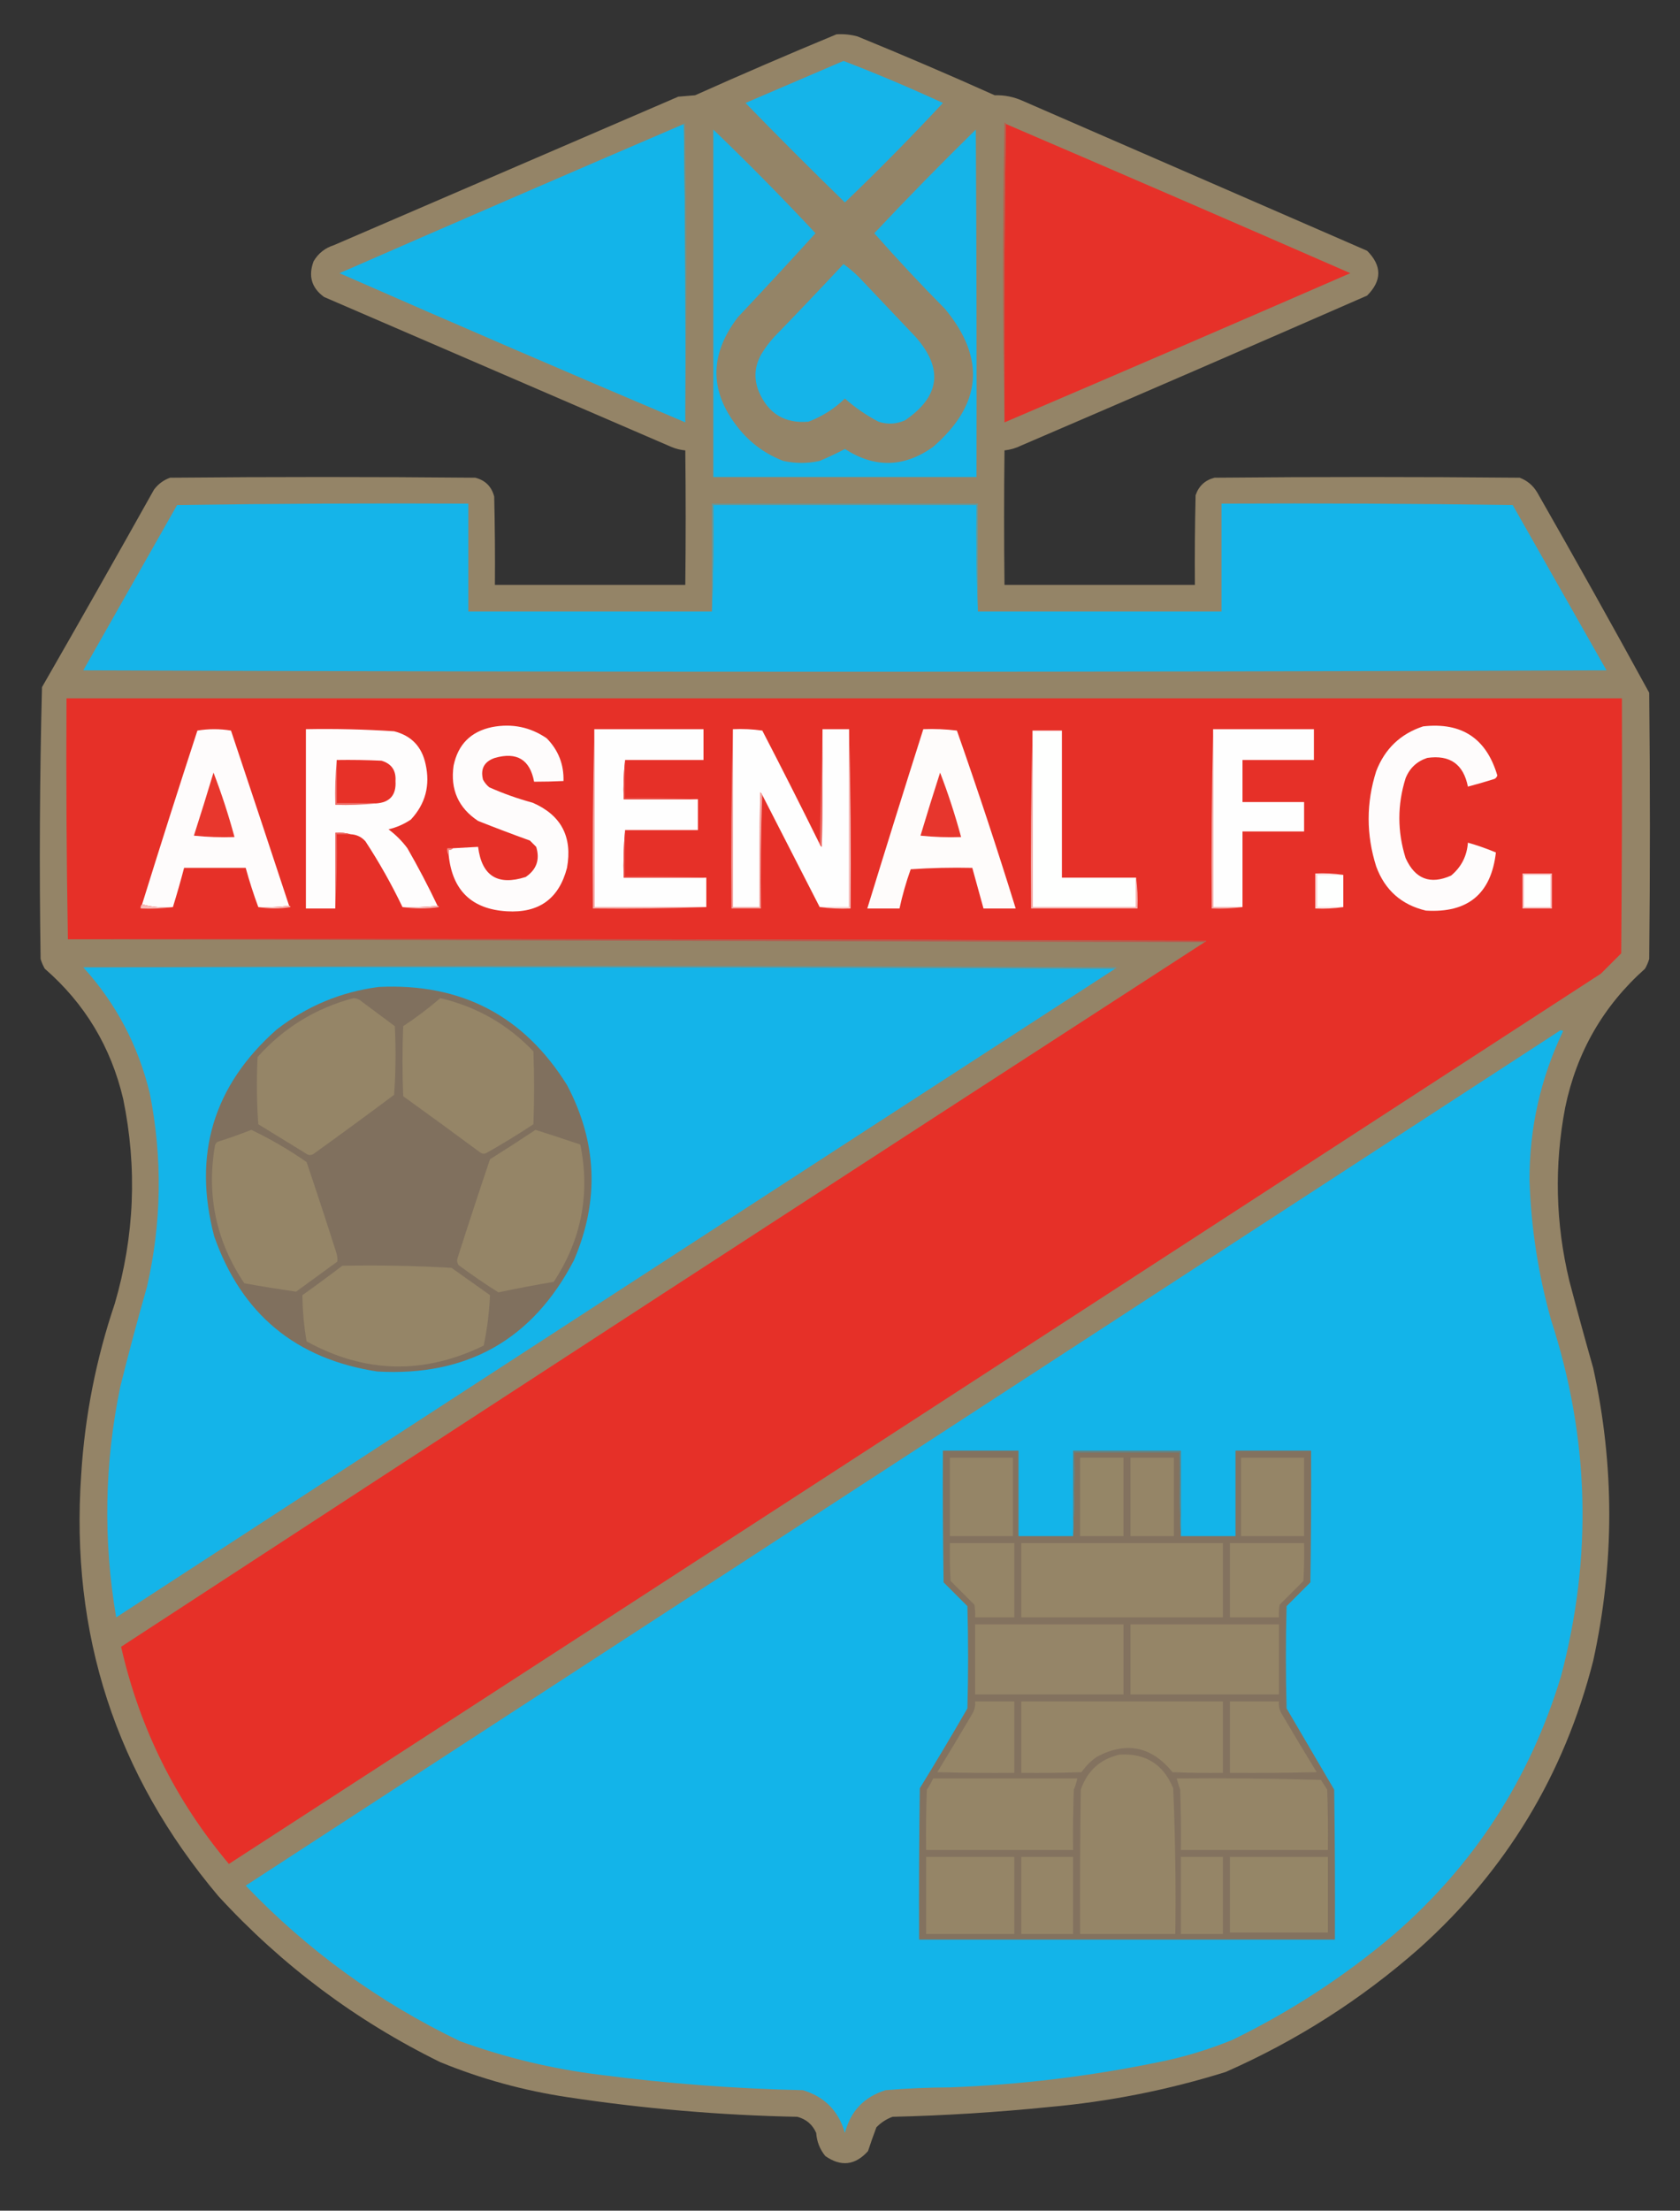 <?xml version="1.0" encoding="UTF-8"?>
<!DOCTYPE svg PUBLIC "-//W3C//DTD SVG 1.1//EN" "http://www.w3.org/Graphics/SVG/1.1/DTD/svg11.dtd">
<svg xmlns="http://www.w3.org/2000/svg" version="1.1" width="1200px" height="1578px" style="shape-rendering:geometricPrecision; text-rendering:geometricPrecision; image-rendering:optimizeQuality; fill-rule:evenodd; clip-rule:evenodd" xmlns:xlink="http://www.w3.org/1999/xlink">
<rect width="100%" height="100%" fill="#333333" stroke="none"/>
<g><path style="opacity:0.993" fill="#958568" d="M 597.5,24.5 C 602.599,24.175 607.599,24.675 612.5,26C 645.429,39.467 678.096,53.467 710.5,68C 717.498,67.803 724.164,69.136 730.5,72C 812.5,107.667 894.5,143.333 976.5,179C 987.167,189.667 987.167,200.333 976.5,211C 894.283,246.942 811.95,282.609 729.5,318C 725.693,319.881 721.693,321.047 717.5,321.5C 717.117,353.476 717.117,385.476 717.5,417.5C 762.833,417.5 808.167,417.5 853.5,417.5C 853.333,396.164 853.5,374.831 854,353.5C 856.263,346.903 860.763,342.736 867.5,341C 940.167,340.333 1012.83,340.333 1085.5,341C 1090.86,343.027 1095.03,346.527 1098,351.5C 1125.13,398.951 1151.8,446.618 1178,494.5C 1178.67,557.833 1178.67,621.167 1178,684.5C 1177.28,686.949 1176.28,689.283 1175,691.5C 1145.19,718.047 1126.19,751.047 1118,790.5C 1110.06,832.026 1111.06,873.36 1121,914.5C 1126.46,935.224 1132.13,955.891 1138,976.5C 1153.3,1046.18 1153.3,1115.85 1138,1185.5C 1117.28,1266.8 1075.78,1335.3 1013.5,1391C 972.144,1427.36 926.144,1456.69 875.5,1479C 834.413,1491.82 792.413,1500.15 749.5,1504C 712.235,1507.78 674.902,1510.11 637.5,1511C 633.103,1512.62 629.269,1515.12 626,1518.5C 623.875,1524.13 621.875,1529.8 620,1535.5C 610.849,1545.66 600.682,1546.83 589.5,1539C 585.604,1534.22 583.438,1528.72 583,1522.5C 580.341,1516.51 575.841,1512.67 569.5,1511C 514.546,1509.9 459.88,1505.23 405.5,1497C 374.13,1492.32 343.796,1483.99 314.5,1472C 254.272,1442.45 201.439,1402.95 156,1353.5C 82.738,1266.71 50.071,1166.37 58,1052.5C 60.613,1010.77 68.613,970.101 82,930.5C 96.095,882.287 98.095,833.62 88,784.5C 79.263,747.333 60.596,716.333 32,691.5C 30.725,689.283 29.725,686.949 29,684.5C 28.014,619.789 28.348,555.122 30,490.5C 56.92,443.662 83.586,396.662 110,349.5C 112.987,345.512 116.82,342.679 121.5,341C 194.167,340.333 266.833,340.333 339.5,341C 346.667,342.833 351.167,347.333 353,354.5C 353.5,375.497 353.667,396.497 353.5,417.5C 398.833,417.5 444.167,417.5 489.5,417.5C 489.867,385.47 489.867,353.47 489.5,321.5C 486.053,321.186 482.72,320.352 479.5,319C 396.833,283.333 314.167,247.667 231.5,212C 222.565,205.531 220.065,197.031 224,186.5C 227.319,180.856 232.153,177.023 238.5,175C 320.5,139.667 402.5,104.333 484.5,69C 488.5,68.667 492.5,68.333 496.5,68C 530.028,52.997 563.694,38.497 597.5,24.5 Z"/></g>
<g><path style="opacity:1" fill="#15b4e9" d="M 602.5,43.5 C 626.503,52.723 650.17,62.723 673.5,73.5C 650.863,97.804 627.53,121.471 603.5,144.5C 579.5,121.167 555.833,97.5 532.5,73.5C 555.914,63.453 579.248,53.453 602.5,43.5 Z"/></g>
<g><path style="opacity:1" fill="#13b4e9" d="M 488.5,88.5 C 489.499,159.331 489.833,230.331 489.5,301.5C 406.925,266.545 324.592,231.045 242.5,195C 324.405,159.213 406.405,123.713 488.5,88.5 Z"/></g>
<g><path style="opacity:0.761" fill="#7c8e81" d="M 488.5,88.5 C 488.56,87.957 488.893,87.624 489.5,87.5C 490.832,158.999 490.832,230.332 489.5,301.5C 489.833,230.331 489.499,159.331 488.5,88.5 Z"/></g>
<g><path style="opacity:1" fill="#e63129" d="M 718.5,88.5 C 800.595,123.713 882.595,159.213 964.5,195C 882.266,230.798 799.933,266.298 717.5,301.5C 717.167,230.331 717.501,159.331 718.5,88.5 Z"/></g>
<g><path style="opacity:0.804" fill="#c55342" d="M 718.5,88.5 C 717.501,159.331 717.167,230.331 717.5,301.5C 716.168,230.332 716.168,158.999 717.5,87.5C 718.107,87.624 718.44,87.957 718.5,88.5 Z"/></g>
<g><path style="opacity:1" fill="#15b4e8" d="M 509.5,92.5 C 534.508,116.508 558.842,141.175 582.5,166.5C 564.184,186.65 545.684,206.65 527,226.5C 506.009,253.976 506.675,280.976 529,307.5C 537.36,317.261 547.527,324.427 559.5,329C 568.156,330.906 576.822,330.906 585.5,329C 591.657,326.421 597.657,323.587 603.5,320.5C 624.801,334.238 645.801,333.738 666.5,319C 701.427,288.689 704.26,255.855 675,220.5C 657.617,202.952 640.783,184.952 624.5,166.5C 648.123,141.376 672.29,116.709 697,92.5C 697.5,175.166 697.667,257.833 697.5,340.5C 634.833,340.5 572.167,340.5 509.5,340.5C 509.5,257.833 509.5,175.167 509.5,92.5 Z"/></g>
<g><path style="opacity:1" fill="#15b4e9" d="M 602.5,188.5 C 607.74,192.233 612.574,196.566 617,201.5C 629.333,214.5 641.667,227.5 654,240.5C 673.973,263.118 671.473,282.952 646.5,300C 640.28,302.789 633.946,303.123 627.5,301C 618.813,296.476 610.813,290.976 603.5,284.5C 595.951,291.774 587.284,297.274 577.5,301C 560.612,302.462 548.779,295.296 542,279.5C 538.271,270.187 538.937,261.187 544,252.5C 546.615,248.217 549.615,244.217 553,240.5C 569.704,223.298 586.204,205.964 602.5,188.5 Z"/></g>
<g><path style="opacity:1" fill="#15b4e9" d="M 508.5,436.5 C 509.498,411.339 509.831,386.005 509.5,360.5C 572.167,360.5 634.833,360.5 697.5,360.5C 697.169,386.005 697.502,411.339 698.5,436.5C 756.5,436.5 814.5,436.5 872.5,436.5C 872.5,410.833 872.5,385.167 872.5,359.5C 941.837,359.167 1011.17,359.5 1080.5,360.5C 1102.83,399.833 1125.17,439.167 1147.5,478.5C 784.833,479.833 422.167,479.833 59.5,478.5C 81.833,439.167 104.167,399.833 126.5,360.5C 195.83,359.5 265.163,359.167 334.5,359.5C 334.5,385.167 334.5,410.833 334.5,436.5C 392.5,436.5 450.5,436.5 508.5,436.5 Z"/></g>
<g><path style="opacity:0.757" fill="#589da8" d="M 698.5,436.5 C 697.502,411.339 697.169,386.005 697.5,360.5C 634.833,360.5 572.167,360.5 509.5,360.5C 509.831,386.005 509.498,411.339 508.5,436.5C 508.5,410.833 508.5,385.167 508.5,359.5C 571.833,359.5 635.167,359.5 698.5,359.5C 698.5,385.167 698.5,410.833 698.5,436.5 Z"/></g>
<g><path style="opacity:1" fill="#e63028" d="M 860.5,672.5 C 861.043,672.44 861.376,672.107 861.5,671.5C 590.501,670.5 319.501,670.167 48.5,670.5C 47.501,613.336 47.168,556.002 47.5,498.5C 417.833,498.5 788.167,498.5 1158.5,498.5C 1158.67,559.168 1158.5,619.834 1158,680.5C 1153.17,685.333 1148.33,690.167 1143.5,695C 816.968,907.03 490.301,1118.86 163.5,1330.5C 125.416,1285.33 99.749,1233.66 86.5,1175.5C 344.151,1007.34 602.151,839.672 860.5,672.5 Z"/></g>
<g><path style="opacity:1" fill="#fefcfc" d="M 320.5,610.5 C 320.5,609.167 320.5,607.833 320.5,606.5C 321.791,606.737 322.791,606.404 323.5,605.5C 329.5,605.167 335.5,604.833 341.5,604.5C 344.102,625.247 355.435,632.413 375.5,626C 383.284,620.706 385.784,613.54 383,604.5C 381.5,603 380,601.5 378.5,600C 366.1,595.533 353.767,590.866 341.5,586C 327.376,576.663 321.542,563.496 324,546.5C 327.167,531.333 336.333,522.167 351.5,519C 365.713,516.281 378.713,518.947 390.5,527C 398.813,535.461 402.813,545.628 402.5,557.5C 395.487,557.835 388.487,558.002 381.5,558C 378.53,542.205 369.197,536.539 353.5,541C 345.903,543.588 343.07,548.755 345,556.5C 346.122,558.624 347.622,560.457 349.5,562C 359.541,566.458 369.875,570.125 380.5,573C 400.841,581.84 409.008,597.34 405,619.5C 399.257,641.554 384.924,651.887 362,650.5C 336.975,648.978 323.142,635.645 320.5,610.5 Z"/></g>
<g><path style="opacity:1" fill="#fefcfc" d="M 1016.5,518.5 C 1044.04,515.391 1061.7,527.058 1069.5,553.5C 1069.18,554.647 1068.52,555.481 1067.5,556C 1061.19,557.993 1054.86,559.826 1048.5,561.5C 1045.34,545.505 1035.67,538.672 1019.5,541C 1012.07,543.435 1006.9,548.268 1004,555.5C 998.05,574.458 998.05,593.458 1004,612.5C 1010.75,627.466 1021.59,631.632 1036.5,625C 1043.82,618.864 1047.82,611.03 1048.5,601.5C 1055.28,603.428 1061.95,605.761 1068.5,608.5C 1065.13,638.018 1048.46,651.851 1018.5,650C 1001.04,645.871 989.203,635.371 983,618.5C 975.81,595.815 975.81,573.148 983,550.5C 989.174,534.49 1000.34,523.824 1016.5,518.5 Z"/></g>
<g><path style="opacity:1" fill="#fefcfc" d="M 206.5,646.5 C 199.352,647.492 192.019,647.825 184.5,647.5C 181.129,638.385 178.129,629.052 175.5,619.5C 160.833,619.5 146.167,619.5 131.5,619.5C 129.036,628.891 126.37,638.224 123.5,647.5C 115.757,648.13 108.424,647.463 101.5,645.5C 114.358,604.093 127.524,562.76 141,521.5C 149,520.167 157,520.167 165,521.5C 178.944,563.165 192.777,604.831 206.5,646.5 Z"/></g>
<g><path style="opacity:1" fill="#fefdfd" d="M 312.5,646.5 C 304.35,647.493 296.017,647.826 287.5,647.5C 279.692,631.213 270.858,615.546 261,600.5C 258.194,597.397 254.694,595.73 250.5,595.5C 247.038,594.518 243.371,594.185 239.5,594.5C 239.5,612.5 239.5,630.5 239.5,648.5C 232.5,648.5 225.5,648.5 218.5,648.5C 218.5,605.833 218.5,563.167 218.5,520.5C 239.53,520.112 260.53,520.612 281.5,522C 293.828,525.119 301.328,532.952 304,545.5C 307.384,560.655 303.884,573.821 293.5,585C 288.604,588.3 283.27,590.633 277.5,592C 282.667,595.833 287.167,600.333 291,605.5C 298.689,618.878 305.856,632.545 312.5,646.5 Z"/></g>
<g><path style="opacity:1" fill="#fefefe" d="M 424.5,520.5 C 450.5,520.5 476.5,520.5 502.5,520.5C 502.5,527.833 502.5,535.167 502.5,542.5C 483.833,542.5 465.167,542.5 446.5,542.5C 445.506,551.652 445.173,560.985 445.5,570.5C 463.167,570.5 480.833,570.5 498.5,570.5C 498.5,577.833 498.5,585.167 498.5,592.5C 481.167,592.5 463.833,592.5 446.5,592.5C 445.505,603.654 445.172,614.988 445.5,626.5C 465.167,626.5 484.833,626.5 504.5,626.5C 504.5,633.5 504.5,640.5 504.5,647.5C 477.833,647.5 451.167,647.5 424.5,647.5C 424.5,605.167 424.5,562.833 424.5,520.5 Z"/></g>
<g><path style="opacity:1" fill="#f49f9b" d="M 523.5,520.5 C 523.5,562.833 523.5,605.167 523.5,647.5C 529.833,647.5 536.167,647.5 542.5,647.5C 542.333,620.165 542.5,592.831 543,565.5C 543.717,566.044 544.217,566.711 544.5,567.5C 543.502,594.328 543.169,621.328 543.5,648.5C 536.5,648.5 529.5,648.5 522.5,648.5C 522.168,605.663 522.501,562.997 523.5,520.5 Z"/></g>
<g><path style="opacity:1" fill="#fefefe" d="M 523.5,520.5 C 530.532,520.17 537.532,520.503 544.5,521.5C 558.449,548.398 572.115,575.398 585.5,602.5C 585.783,603.289 586.283,603.956 587,604.5C 587.5,576.502 587.667,548.502 587.5,520.5C 593.833,520.5 600.167,520.5 606.5,520.5C 606.5,562.833 606.5,605.167 606.5,647.5C 599.5,647.5 592.5,647.5 585.5,647.5C 571.804,620.816 558.138,594.15 544.5,567.5C 544.217,566.711 543.717,566.044 543,565.5C 542.5,592.831 542.333,620.165 542.5,647.5C 536.167,647.5 529.833,647.5 523.5,647.5C 523.5,605.167 523.5,562.833 523.5,520.5 Z"/></g>
<g><path style="opacity:1" fill="#ed6761" d="M 587.5,520.5 C 587.667,548.502 587.5,576.502 587,604.5C 586.283,603.956 585.783,603.289 585.5,602.5C 586.167,575.167 586.833,547.833 587.5,520.5 Z"/></g>
<g><path style="opacity:1" fill="#f9cecc" d="M 606.5,520.5 C 607.499,562.997 607.832,605.663 607.5,648.5C 599.981,648.825 592.648,648.492 585.5,647.5C 592.5,647.5 599.5,647.5 606.5,647.5C 606.5,605.167 606.5,562.833 606.5,520.5 Z"/></g>
<g><path style="opacity:1" fill="#fefcfb" d="M 659.5,520.5 C 667.528,520.169 675.528,520.502 683.5,521.5C 698.308,563.591 712.308,605.925 725.5,648.5C 717.833,648.5 710.167,648.5 702.5,648.5C 699.836,638.839 697.169,629.173 694.5,619.5C 679.818,619.167 665.152,619.501 650.5,620.5C 647.218,629.677 644.551,639.01 642.5,648.5C 634.833,648.5 627.167,648.5 619.5,648.5C 632.629,605.779 645.963,563.112 659.5,520.5 Z"/></g>
<g><path style="opacity:1" fill="#fefffe" d="M 737.5,521.5 C 744.5,521.5 751.5,521.5 758.5,521.5C 758.5,556.5 758.5,591.5 758.5,626.5C 776.167,626.5 793.833,626.5 811.5,626.5C 811.5,633.5 811.5,640.5 811.5,647.5C 786.833,647.5 762.167,647.5 737.5,647.5C 737.5,605.5 737.5,563.5 737.5,521.5 Z"/></g>
<g><path style="opacity:1" fill="#fefefe" d="M 866.5,520.5 C 890.5,520.5 914.5,520.5 938.5,520.5C 938.5,527.833 938.5,535.167 938.5,542.5C 921.5,542.5 904.5,542.5 887.5,542.5C 887.5,552.5 887.5,562.5 887.5,572.5C 902.167,572.5 916.833,572.5 931.5,572.5C 931.5,579.5 931.5,586.5 931.5,593.5C 916.833,593.5 902.167,593.5 887.5,593.5C 887.5,611.5 887.5,629.5 887.5,647.5C 880.5,647.5 873.5,647.5 866.5,647.5C 866.5,605.167 866.5,562.833 866.5,520.5 Z"/></g>
<g><path style="opacity:1" fill="#e73128" d="M 240.5,542.5 C 251.172,542.333 261.839,542.5 272.5,543C 279.655,545.131 282.989,549.964 282.5,557.5C 283.119,567.544 278.452,572.877 268.5,573.5C 259.167,573.5 249.833,573.5 240.5,573.5C 240.5,563.167 240.5,552.833 240.5,542.5 Z"/></g>
<g><path style="opacity:1" fill="#e8372d" d="M 152.5,551.5 C 158.272,566.485 163.272,581.818 167.5,597.5C 157.81,597.832 148.144,597.498 138.5,596.5C 143.327,581.517 147.994,566.517 152.5,551.5 Z"/></g>
<g><path style="opacity:1" fill="#e7362d" d="M 671.5,551.5 C 677.27,566.479 682.27,581.812 686.5,597.5C 676.81,597.832 667.144,597.498 657.5,596.5C 662.017,581.424 666.684,566.424 671.5,551.5 Z"/></g>
<g><path style="opacity:1" fill="#ea4941" d="M 446.5,542.5 C 446.5,551.5 446.5,560.5 446.5,569.5C 464.008,569.17 481.341,569.503 498.5,570.5C 480.833,570.5 463.167,570.5 445.5,570.5C 445.173,560.985 445.506,551.652 446.5,542.5 Z"/></g>
<g><path style="opacity:1" fill="#ee706a" d="M 240.5,542.5 C 240.5,552.833 240.5,563.167 240.5,573.5C 249.833,573.5 259.167,573.5 268.5,573.5C 259.014,574.494 249.348,574.827 239.5,574.5C 239.172,563.654 239.506,552.987 240.5,542.5 Z"/></g>
<g><path style="opacity:1" fill="#ed6b65" d="M 250.5,595.5 C 247.167,595.5 243.833,595.5 240.5,595.5C 240.83,613.341 240.497,631.008 239.5,648.5C 239.5,630.5 239.5,612.5 239.5,594.5C 243.371,594.185 247.038,594.518 250.5,595.5 Z"/></g>
<g><path style="opacity:1" fill="#f3908a" d="M 323.5,605.5 C 322.791,606.404 321.791,606.737 320.5,606.5C 320.5,607.833 320.5,609.167 320.5,610.5C 319.549,609.081 319.216,607.415 319.5,605.5C 320.833,605.5 322.167,605.5 323.5,605.5 Z"/></g>
<g><path style="opacity:1" fill="#fcdedd" d="M 959.5,624.5 C 953.167,624.5 946.833,624.5 940.5,624.5C 940.5,632.167 940.5,639.833 940.5,647.5C 946.833,647.5 953.167,647.5 959.5,647.5C 953.021,648.491 946.354,648.824 939.5,648.5C 939.5,640.167 939.5,631.833 939.5,623.5C 946.354,623.176 953.021,623.509 959.5,624.5 Z"/></g>
<g><path style="opacity:1" fill="#fefffe" d="M 959.5,624.5 C 959.5,632.167 959.5,639.833 959.5,647.5C 953.167,647.5 946.833,647.5 940.5,647.5C 940.5,639.833 940.5,632.167 940.5,624.5C 946.833,624.5 953.167,624.5 959.5,624.5 Z"/></g>
<g><path style="opacity:1" fill="#ea4841" d="M 446.5,592.5 C 446.5,603.5 446.5,614.5 446.5,625.5C 466.007,625.17 485.341,625.503 504.5,626.5C 484.833,626.5 465.167,626.5 445.5,626.5C 445.172,614.988 445.505,603.654 446.5,592.5 Z"/></g>
<g><path style="opacity:1" fill="#f7bab7" d="M 101.5,645.5 C 108.424,647.463 115.757,648.13 123.5,647.5C 116.018,648.492 108.352,648.825 100.5,648.5C 100.263,647.209 100.596,646.209 101.5,645.5 Z"/></g>
<g><path style="opacity:1" fill="#f6b6b3" d="M 206.5,646.5 C 207.043,646.56 207.376,646.893 207.5,647.5C 199.677,648.82 192.01,648.82 184.5,647.5C 192.019,647.825 199.352,647.492 206.5,646.5 Z"/></g>
<g><path style="opacity:1" fill="#f6b4b1" d="M 312.5,646.5 C 313.043,646.56 313.376,646.893 313.5,647.5C 304.675,648.821 296.009,648.821 287.5,647.5C 296.017,647.826 304.35,647.493 312.5,646.5 Z"/></g>
<g><path style="opacity:1" fill="#f6a8a4" d="M 424.5,520.5 C 424.5,562.833 424.5,605.167 424.5,647.5C 451.167,647.5 477.833,647.5 504.5,647.5C 477.672,648.498 450.672,648.831 423.5,648.5C 423.168,605.663 423.501,562.997 424.5,520.5 Z"/></g>
<g><path style="opacity:1" fill="#f6b0ad" d="M 737.5,521.5 C 737.5,563.5 737.5,605.5 737.5,647.5C 762.167,647.5 786.833,647.5 811.5,647.5C 811.5,640.5 811.5,633.5 811.5,626.5C 812.492,633.648 812.825,640.981 812.5,648.5C 787.167,648.5 761.833,648.5 736.5,648.5C 736.168,605.997 736.501,563.663 737.5,521.5 Z"/></g>
<g><path style="opacity:1" fill="#f6aaa6" d="M 866.5,520.5 C 866.5,562.833 866.5,605.167 866.5,647.5C 873.5,647.5 880.5,647.5 887.5,647.5C 880.352,648.492 873.019,648.825 865.5,648.5C 865.168,605.663 865.501,562.997 866.5,520.5 Z"/></g>
<g><path style="opacity:1" fill="#f7bdbb" d="M 1087.5,623.5 C 1094.5,623.5 1101.5,623.5 1108.5,623.5C 1108.5,631.833 1108.5,640.167 1108.5,648.5C 1101.5,648.5 1094.5,648.5 1087.5,648.5C 1087.5,640.167 1087.5,631.833 1087.5,623.5 Z"/></g>
<g><path style="opacity:1" fill="#fefffe" d="M 1088.5,624.5 C 1094.83,624.5 1101.17,624.5 1107.5,624.5C 1107.5,632.167 1107.5,639.833 1107.5,647.5C 1101.17,647.5 1094.83,647.5 1088.5,647.5C 1088.5,639.833 1088.5,632.167 1088.5,624.5 Z"/></g>
<g><path style="opacity:0.855" fill="#c05349" d="M 48.5,670.5 C 319.501,670.167 590.501,670.5 861.5,671.5C 861.376,672.107 861.043,672.44 860.5,672.5C 589.833,671.833 319.167,671.167 48.5,670.5 Z"/></g>
<g><path style="opacity:1" fill="#62979b" d="M 59.5,690.5 C 305.334,689.167 551.334,689.167 797.5,690.5C 797.376,691.107 797.043,691.44 796.5,691.5C 551.001,690.5 305.334,690.167 59.5,690.5 Z"/></g>
<g><path style="opacity:1" fill="#14b4e9" d="M 59.5,690.5 C 305.334,690.167 551.001,690.5 796.5,691.5C 558.55,845.61 320.716,999.944 83,1154.5C 73.588,1099.33 74.588,1044.33 86,989.5C 91.925,965.725 98.258,942.058 105,918.5C 115.48,872.618 116.147,826.618 107,780.5C 98.73,746.284 82.897,716.284 59.5,690.5 Z"/></g>
<g><path style="opacity:1" fill="#80705e" d="M 270.5,704.5 C 329.287,701.639 374.12,724.972 405,774.5C 426.58,815.322 428.246,856.988 410,899.5C 380.555,956.153 333.721,982.653 269.5,979C 211.31,970.139 172.477,937.972 153,882.5C 137.589,824.075 152.423,774.908 197.5,735C 219.115,718.189 243.448,708.022 270.5,704.5 Z"/></g>
<g><path style="opacity:1" fill="#958567" d="M 252.5,712.5 C 254.783,712.608 256.783,713.441 258.5,715C 266.333,720.833 274.167,726.667 282,732.5C 282.833,748.844 282.666,765.177 281.5,781.5C 262.307,795.86 242.974,810.026 223.5,824C 222.167,824.667 220.833,824.667 219.5,824C 207.833,816.833 196.167,809.667 184.5,802.5C 183.334,786.51 183.167,770.51 184,754.5C 202.717,733.582 225.551,719.582 252.5,712.5 Z"/></g>
<g><path style="opacity:1" fill="#958567" d="M 314.5,712.5 C 340.475,718.569 362.642,731.236 381,750.5C 381.667,767.833 381.667,785.167 381,802.5C 370.084,809.71 358.917,816.543 347.5,823C 346.167,823.667 344.833,823.667 343.5,823C 325.089,809.378 306.589,795.878 288,782.5C 287.333,765.833 287.333,749.167 288,732.5C 297.301,726.354 306.134,719.687 314.5,712.5 Z"/></g>
<g><path style="opacity:1" fill="#13b4e9" d="M 1114.5,735.5 C 1115.24,735.369 1115.91,735.536 1116.5,736C 1100.42,769.618 1092.42,805.118 1092.5,842.5C 1093.61,876.454 1098.78,909.788 1108,942.5C 1135.3,1026.48 1137.63,1111.15 1115,1196.5C 1092.88,1269.61 1053.04,1331.11 995.5,1381C 960.406,1410.72 922.073,1435.72 880.5,1456C 863.357,1463.04 845.69,1468.37 827.5,1472C 778.345,1482.12 728.679,1488.12 678.5,1490C 663.113,1490.06 647.78,1490.73 632.5,1492C 617.163,1496.84 607.496,1507 603.5,1522.5C 599.036,1506.87 589.036,1496.7 573.5,1492C 524.98,1490.95 476.647,1487.28 428.5,1481C 394.249,1476.77 360.915,1468.77 328.5,1457C 270.784,1429.29 219.784,1392.29 175.5,1346C 488.565,1142.48 801.565,938.976 1114.5,735.5 Z"/></g>
<g><path style="opacity:1" fill="#958567" d="M 179.5,806.5 C 193.253,813.07 206.42,820.737 219,829.5C 226.196,850.755 233.196,872.089 240,893.5C 240.837,895.821 241.17,898.155 241,900.5C 231.167,907.667 221.333,914.833 211.5,922C 199.189,920.24 186.855,918.24 174.5,916C 154.473,886.222 147.473,853.555 153.5,818C 153.755,816.674 154.422,815.674 155.5,815C 163.712,812.432 171.712,809.598 179.5,806.5 Z"/></g>
<g><path style="opacity:1" fill="#958567" d="M 382.5,806.5 C 393.168,809.889 403.835,813.389 414.5,817C 421.647,852.263 415.314,884.93 395.5,915C 382.288,917.221 369.121,919.721 356,922.5C 346.257,916.377 336.757,909.877 327.5,903C 326.424,901.274 326.257,899.441 327,897.5C 334.48,874.061 342.147,850.727 350,827.5C 360.983,820.6 371.817,813.6 382.5,806.5 Z"/></g>
<g><path style="opacity:1" fill="#958567" d="M 244.5,903.5 C 270.589,903.018 296.589,903.518 322.5,905C 331.667,911.5 340.833,918 350,924.5C 349.491,936.571 347.991,948.571 345.5,960.5C 302.738,981.344 260.572,980.344 219,957.5C 217.117,946.554 216.117,935.554 216,924.5C 225.683,917.637 235.183,910.637 244.5,903.5 Z"/></g>
<g><path style="opacity:1" fill="#83725f" d="M 766.5,1096.5 C 767.497,1076.67 767.83,1056.67 767.5,1036.5C 792.5,1036.5 817.5,1036.5 842.5,1036.5C 842.17,1056.67 842.503,1076.67 843.5,1096.5C 856.5,1096.5 869.5,1096.5 882.5,1096.5C 882.5,1076.17 882.5,1055.83 882.5,1035.5C 900.5,1035.5 918.5,1035.5 936.5,1035.5C 936.667,1066.84 936.5,1098.17 936,1129.5C 930.333,1135.17 924.667,1140.83 919,1146.5C 918.333,1170.83 918.333,1195.17 919,1219.5C 930.333,1238.83 941.667,1258.17 953,1277.5C 953.5,1313.17 953.667,1348.83 953.5,1384.5C 854.5,1384.5 755.5,1384.5 656.5,1384.5C 656.333,1348.5 656.5,1312.5 657,1276.5C 668.585,1257.67 679.918,1238.67 691,1219.5C 691.667,1195.17 691.667,1170.83 691,1146.5C 685.333,1140.83 679.667,1135.17 674,1129.5C 673.5,1098.17 673.333,1066.84 673.5,1035.5C 691.5,1035.5 709.5,1035.5 727.5,1035.5C 727.5,1055.83 727.5,1076.17 727.5,1096.5C 740.5,1096.5 753.5,1096.5 766.5,1096.5 Z"/></g>
<g><path style="opacity:1" fill="#6a7f7c" d="M 843.5,1096.5 C 842.503,1076.67 842.17,1056.67 842.5,1036.5C 817.5,1036.5 792.5,1036.5 767.5,1036.5C 767.83,1056.67 767.497,1076.67 766.5,1096.5C 766.5,1076.17 766.5,1055.83 766.5,1035.5C 792.167,1035.5 817.833,1035.5 843.5,1035.5C 843.5,1055.83 843.5,1076.17 843.5,1096.5 Z"/></g>
<g><path style="opacity:1" fill="#958567" d="M 678.5,1040.5 C 693.5,1040.5 708.5,1040.5 723.5,1040.5C 723.5,1059.17 723.5,1077.83 723.5,1096.5C 708.5,1096.5 693.5,1096.5 678.5,1096.5C 678.5,1077.83 678.5,1059.17 678.5,1040.5 Z"/></g>
<g><path style="opacity:1" fill="#958667" d="M 771.5,1040.5 C 781.833,1040.5 792.167,1040.5 802.5,1040.5C 802.5,1059.17 802.5,1077.83 802.5,1096.5C 792.167,1096.5 781.833,1096.5 771.5,1096.5C 771.5,1077.83 771.5,1059.17 771.5,1040.5 Z"/></g>
<g><path style="opacity:1" fill="#958567" d="M 807.5,1040.5 C 817.833,1040.5 828.167,1040.5 838.5,1040.5C 838.5,1059.17 838.5,1077.83 838.5,1096.5C 828.167,1096.5 817.833,1096.5 807.5,1096.5C 807.5,1077.83 807.5,1059.17 807.5,1040.5 Z"/></g>
<g><path style="opacity:1" fill="#958567" d="M 886.5,1040.5 C 901.5,1040.5 916.5,1040.5 931.5,1040.5C 931.5,1059.17 931.5,1077.83 931.5,1096.5C 916.5,1096.5 901.5,1096.5 886.5,1096.5C 886.5,1077.83 886.5,1059.17 886.5,1040.5 Z"/></g>
<g><path style="opacity:1" fill="#958567" d="M 678.5,1101.5 C 693.833,1101.5 709.167,1101.5 724.5,1101.5C 724.5,1119.17 724.5,1136.83 724.5,1154.5C 715.167,1154.5 705.833,1154.5 696.5,1154.5C 696.665,1151.48 696.498,1148.48 696,1145.5C 690.333,1139.83 684.667,1134.17 679,1128.5C 678.5,1119.51 678.334,1110.51 678.5,1101.5 Z"/></g>
<g><path style="opacity:1" fill="#958567" d="M 729.5,1101.5 C 777.5,1101.5 825.5,1101.5 873.5,1101.5C 873.5,1119.17 873.5,1136.83 873.5,1154.5C 825.5,1154.5 777.5,1154.5 729.5,1154.5C 729.5,1136.83 729.5,1119.17 729.5,1101.5 Z"/></g>
<g><path style="opacity:1" fill="#958567" d="M 878.5,1101.5 C 896.167,1101.5 913.833,1101.5 931.5,1101.5C 931.666,1110.51 931.5,1119.51 931,1128.5C 925.333,1134.17 919.667,1139.83 914,1145.5C 913.502,1148.48 913.335,1151.48 913.5,1154.5C 901.833,1154.5 890.167,1154.5 878.5,1154.5C 878.5,1136.83 878.5,1119.17 878.5,1101.5 Z"/></g>
<g><path style="opacity:1" fill="#958568" d="M 696.5,1159.5 C 731.833,1159.5 767.167,1159.5 802.5,1159.5C 802.5,1176.17 802.5,1192.83 802.5,1209.5C 767.167,1209.5 731.833,1209.5 696.5,1209.5C 696.5,1192.83 696.5,1176.17 696.5,1159.5 Z"/></g>
<g><path style="opacity:1" fill="#958567" d="M 807.5,1159.5 C 842.833,1159.5 878.167,1159.5 913.5,1159.5C 913.5,1176.17 913.5,1192.83 913.5,1209.5C 878.167,1209.5 842.833,1209.5 807.5,1209.5C 807.5,1192.83 807.5,1176.17 807.5,1159.5 Z"/></g>
<g><path style="opacity:1" fill="#958567" d="M 696.5,1214.5 C 705.833,1214.5 715.167,1214.5 724.5,1214.5C 724.5,1231.5 724.5,1248.5 724.5,1265.5C 706.164,1265.67 687.83,1265.5 669.5,1265C 678.126,1250.92 686.626,1236.75 695,1222.5C 696.252,1219.99 696.752,1217.32 696.5,1214.5 Z"/></g>
<g><path style="opacity:1" fill="#958567" d="M 729.5,1214.5 C 777.5,1214.5 825.5,1214.5 873.5,1214.5C 873.5,1231.5 873.5,1248.5 873.5,1265.5C 861.495,1265.67 849.495,1265.5 837.5,1265C 822.519,1246.56 804.519,1242.9 783.5,1254C 779.167,1257 775.5,1260.67 772.5,1265C 758.171,1265.5 743.837,1265.67 729.5,1265.5C 729.5,1248.5 729.5,1231.5 729.5,1214.5 Z"/></g>
<g><path style="opacity:1" fill="#958567" d="M 878.5,1214.5 C 890.167,1214.5 901.833,1214.5 913.5,1214.5C 913.248,1217.32 913.748,1219.99 915,1222.5C 923.374,1236.75 931.874,1250.92 940.5,1265C 919.836,1265.5 899.169,1265.67 878.5,1265.5C 878.5,1248.5 878.5,1231.5 878.5,1214.5 Z"/></g>
<g><path style="opacity:1" fill="#958567" d="M 799.5,1252.5 C 818.095,1251.26 830.929,1259.26 838,1276.5C 839.473,1311.12 839.973,1345.78 839.5,1380.5C 816.833,1380.5 794.167,1380.5 771.5,1380.5C 771.333,1346.17 771.5,1311.83 772,1277.5C 776.674,1263.98 785.841,1255.65 799.5,1252.5 Z"/></g>
<g><path style="opacity:1" fill="#958567" d="M 666.5,1269.5 C 700.833,1269.5 735.167,1269.5 769.5,1269.5C 768.969,1272.24 768.136,1274.9 767,1277.5C 766.5,1291.83 766.333,1306.16 766.5,1320.5C 731.5,1320.5 696.5,1320.5 661.5,1320.5C 661.333,1306.16 661.5,1291.83 662,1277.5C 663.777,1274.94 665.277,1272.27 666.5,1269.5 Z"/></g>
<g><path style="opacity:1" fill="#958567" d="M 840.5,1269.5 C 874.84,1269.17 909.173,1269.5 943.5,1270.5C 945,1272.83 946.5,1275.17 948,1277.5C 948.5,1291.83 948.667,1306.16 948.5,1320.5C 913.5,1320.5 878.5,1320.5 843.5,1320.5C 843.667,1306.16 843.5,1291.83 843,1277.5C 842.059,1274.85 841.226,1272.18 840.5,1269.5 Z"/></g>
<g><path style="opacity:1" fill="#958567" d="M 661.5,1325.5 C 682.5,1325.5 703.5,1325.5 724.5,1325.5C 724.5,1343.83 724.5,1362.17 724.5,1380.5C 703.5,1380.5 682.5,1380.5 661.5,1380.5C 661.5,1362.17 661.5,1343.83 661.5,1325.5 Z"/></g>
<g><path style="opacity:1" fill="#958567" d="M 729.5,1325.5 C 741.833,1325.5 754.167,1325.5 766.5,1325.5C 766.5,1343.83 766.5,1362.17 766.5,1380.5C 754.167,1380.5 741.833,1380.5 729.5,1380.5C 729.5,1362.17 729.5,1343.83 729.5,1325.5 Z"/></g>
<g><path style="opacity:1" fill="#958567" d="M 843.5,1325.5 C 853.5,1325.5 863.5,1325.5 873.5,1325.5C 873.5,1343.83 873.5,1362.17 873.5,1380.5C 863.5,1380.5 853.5,1380.5 843.5,1380.5C 843.5,1362.17 843.5,1343.83 843.5,1325.5 Z"/></g>
<g><path style="opacity:1" fill="#958667" d="M 878.5,1325.5 C 901.833,1325.5 925.167,1325.5 948.5,1325.5C 948.5,1343.5 948.5,1361.5 948.5,1379.5C 925.167,1379.5 901.833,1379.5 878.5,1379.5C 878.5,1361.5 878.5,1343.5 878.5,1325.5 Z"/></g>
</svg>
